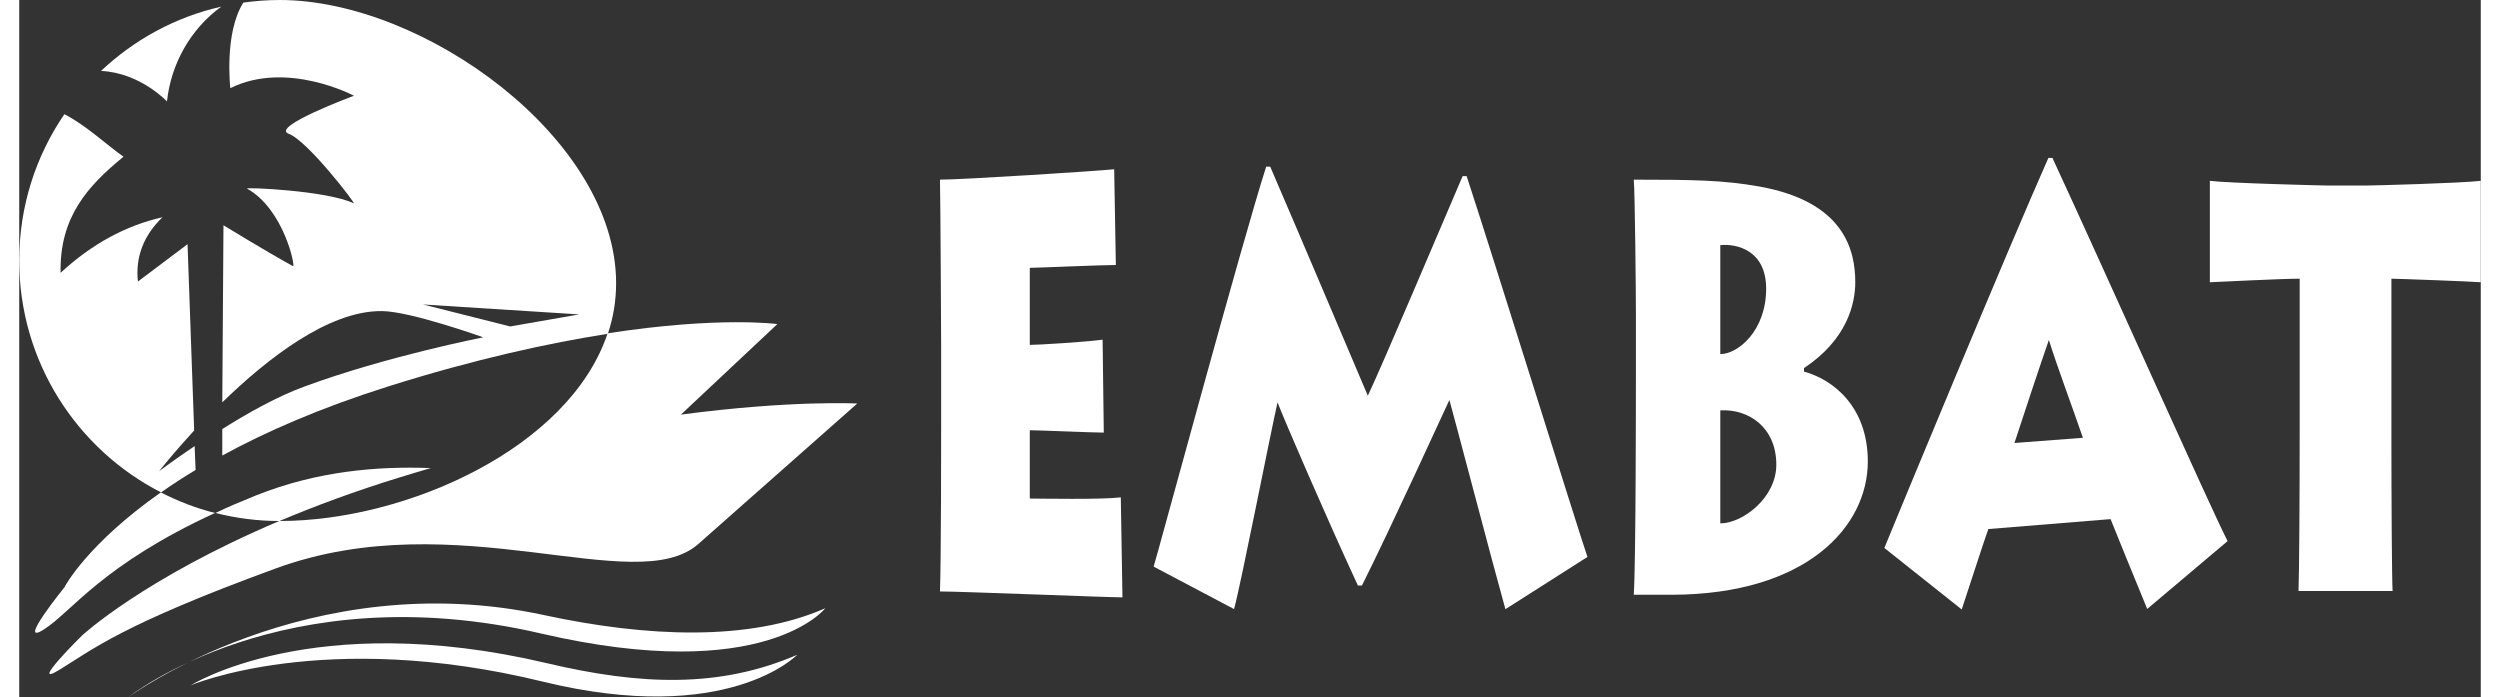 <?xml version="1.0" encoding="UTF-8"?>
<svg id="Capa_1" xmlns="http://www.w3.org/2000/svg" version="1.1" viewBox="0 0 104.13 29.49" width="104" height="29">
  <rect x="0" y="0" width="104.13" height="29.49" fill="#333333" stroke="none"/>
  <!-- Generator: Adobe Illustrator 29.2.1, SVG Export Plug-In . SVG Version: 2.1.0 Build 116)  -->
  <defs>
    <style>
      .st0, .st1 {
        fill: #fff;
      }

      .st0, .st2 {
        fill-rule: evenodd;
      }

      .st2 {
        fill: none;
      }
    </style>
  </defs>
  <path class="st0" d="M46.6,21.04c-.81.1-3.4.05-3.85.05v-2.89c.38,0,2.66.1,3.13.1l-.05-3.93c-.76.1-2.73.22-3.08.22v-3.26c.31,0,3.01-.12,3.64-.12l-.07-4.05c-.64.07-6.41.44-7.37.44.02.71.05,6.64.05,7.04v3.29c0,.56,0,5.79-.05,7.09.89,0,7.1.25,7.72.25l-.07-4.22Z"/>
  <path class="st0" d="M51.39,25.77c.31-1.15,1.55-7.48,1.84-8.75.28.74,2.08,4.9,3.4,7.75h.17c1.29-2.58,3.49-7.41,3.7-7.85.19.66,1.82,6.89,2.37,8.85l3.47-2.21c-.46-1.35-3.92-12.48-5.11-16.11h-.17c-.91,2.11-3.33,7.85-4.01,9.29-.53-1.25-3.08-7.26-4.13-9.69h-.17c-1,3.11-4.47,15.94-4.76,16.92l3.39,1.79Z"/>
  <path class="st0" d="M71.96,10.37c.7-.07,1.94.22,1.94,1.84,0,1.79-1.2,2.77-1.94,2.77v-4.61ZM71.96,17.36c1.19-.07,2.37.71,2.37,2.3,0,1.4-1.43,2.48-2.37,2.48v-4.78ZM68.39,15.94c0,.47,0,7.87-.09,9.22h1.63c5.67-.02,8.27-2.87,8.27-5.64,0-2.35-1.51-3.48-2.7-3.8v-.15c1.82-1.2,2.17-2.72,2.17-3.63,0-1.37-.48-3.41-4.06-4.05-1.51-.27-2.82-.29-5.31-.29.05.52.09,4.88.09,5.62v2.72Z"/>
  <path class="st0" d="M84.4,18.75c.45-1.37,1.05-3.19,1.46-4.37.31,1.01.96,2.75,1.44,4.14l-2.9.22ZM82.17,25.79c.38-1.15,1-3.07,1.13-3.41l5.17-.42c.17.42,1.05,2.6,1.55,3.8l3.4-2.87c-.72-1.4-5.35-11.77-7.41-16.21h-.17c-1.67,3.75-6.43,15.25-6.94,16.5l3.27,2.6Z"/>
  <path class="st0" d="M100.4,25.01c-.03-.49-.05-3.87-.05-6.4v-6.82c.28,0,3.46.12,3.78.15v-4.29c-.84.1-4.59.2-4.92.2h-1.5c-.19,0-4.26-.1-5.04-.2v4.29c.53-.02,2.97-.15,3.8-.15v6.42c0,2.67-.02,6.15-.05,6.79h3.97Z"/>
  <g>
    <path class="st0" d="M17.4,19.8c-2.26-.08-4.78.12-7.39,1.16-.62.25-1.19.49-1.71.74.87.22,1.77.34,2.71.34,1.49-.63,3.18-1.26,5.1-1.85.44-.14.87-.26,1.3-.39Z"/>
    <path class="st0" d="M27.99,17.54l4.08-3.83s-2.45-.34-7.18.39c-1.62,4.86-8.53,7.94-13.87,7.94,0,0-.01,0-.02,0-5.75,2.44-8.34,4.84-8.34,4.84,0,0-2.3,2.27-.97,1.46,1.38-.84,2.6-1.9,9.18-4.3,7.64-2.79,15.21,1.31,17.86-1.03l6.72-5.94s-2.79-.15-7.46.47Z"/>
    <path class="st0" d="M1.94,24.81s-2.13,2.62-.87,1.8c1.17-.76,2.45-2.72,7.21-4.91-.8-.2-1.57-.5-2.29-.87-3.12,2.19-4.06,3.98-4.06,3.98Z"/>
    <g>
      <path class="st0" d="M3.46,3c1.66.08,2.79,1.29,2.79,1.29.17-1.61,1.02-3.09,2.3-4.01-1.95.44-3.69,1.4-5.1,2.73Z"/>
      <path class="st0" d="M6,20.83c.44-.31.93-.63,1.46-.95l-.04-1.01c-.9.61-1.5,1.06-1.5,1.06,0,0,.57-.73,1.48-1.72l-.28-7.88-2.1,1.58c-.11-1.04.24-1.95,1.04-2.72-1.55.35-2.99,1.13-4.31,2.35-.05-2.35,1.14-3.67,2.66-4.91-.77-.55-1.59-1.33-2.5-1.8C.7,6.6,0,8.73,0,11.02,0,15.3,2.44,19.01,6,20.83Z"/>
      <path class="st0" d="M8.93,3.73c2.39-1.19,5.23.32,5.23.32,0,0-3.56,1.32-2.76,1.61.79.28,2.88,3.01,2.75,2.94-1.13-.54-4.63-.69-4.51-.62,1.56.87,2.06,3.34,1.94,3.28-1.21-.67-2.94-1.73-2.94-1.73l-.05,7.49c1.9-1.85,4.5-3.88,6.74-3.86,1.2,0,4.3,1.11,4.3,1.11,0,0-4.09.8-7.56,2.08-1.13.41-2.4,1.12-3.48,1.8v1.12c1.83-1,4.13-2.01,7.01-2.92,3.71-1.17,6.82-1.84,9.3-2.23.23-.68.35-1.4.35-2.15C25.24,5.86,17.11,0,11.02,0c-.52,0-1.04.04-1.54.11-.82,1.3-.55,3.62-.55,3.62ZM23.69,13.3l-2.92.51-3.69-.93,6.61.42Z"/>
    </g>
    <path class="st2" d="M0,11.02C0,4.94,4.94,0,11.02,0s14.22,5.86,14.22,11.95-8.13,10.1-14.22,10.1S0,17.11,0,11.02Z"/>
    <path class="st1" d="M4.62,29.49s7.63-5.62,17.58-3.47c4.36.94,8.69,1.12,11.9-.29,0,0-2.54,3.27-12.02,1.07-10.93-2.54-17.46,2.69-17.46,2.69Z"/>
    <path class="st1" d="M7.24,29s5.16-3.28,15.06-.95c4.01.95,7.34,1.06,10.61-.35,0,0-2.93,3.05-10.78,1.13-9.26-2.26-14.9.17-14.9.17Z"/>
  </g>
</svg>